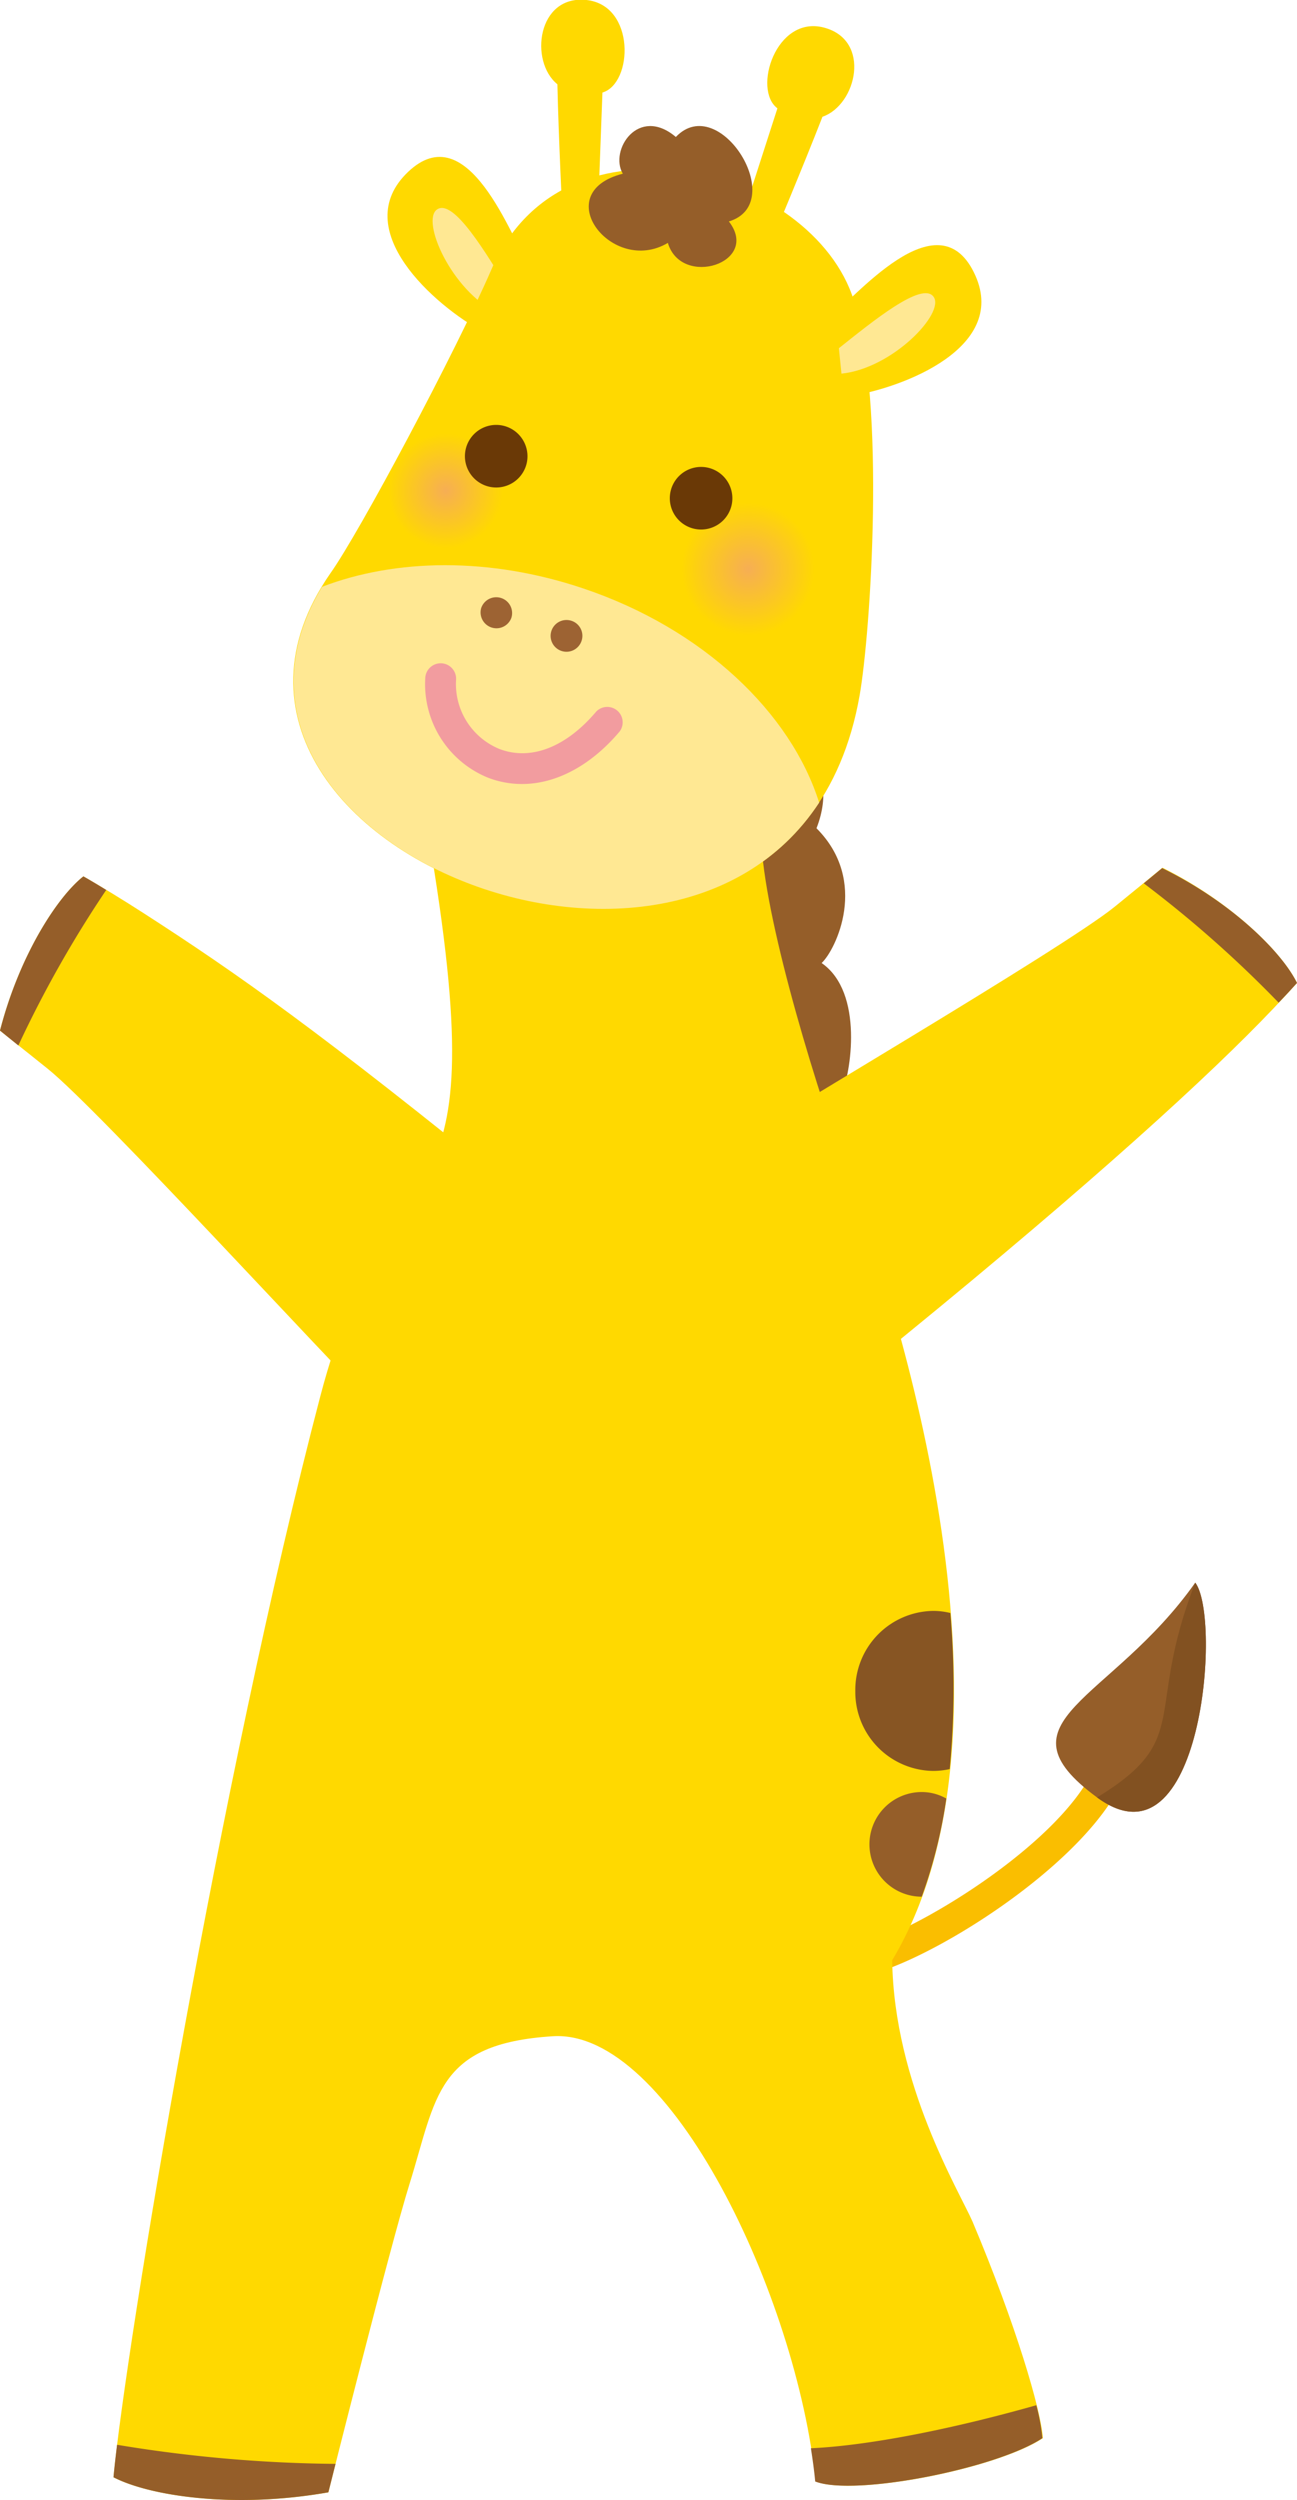 <svg xmlns="http://www.w3.org/2000/svg" xmlns:xlink="http://www.w3.org/1999/xlink" viewBox="0 0 141.36 272.31"><defs><style>.cls-1{fill:#fabe00;}.cls-2{fill:#955e29;}.cls-3{fill:#825121;}.cls-4{fill:#ffd900;}.cls-5{fill:#875523;}.cls-6{fill:#ffe893;}.cls-7{fill:url(#radial-gradient);}.cls-8{fill:url(#radial-gradient-2);}.cls-9{fill:#9d6333;}.cls-10{fill:#f29c9f;}.cls-11{fill:#6a3906;}</style><radialGradient id="radial-gradient" cx="-111.31" cy="61.98" r="7.25" gradientTransform="matrix(-1, 0, 0, 1, -29.77, 0)" gradientUnits="userSpaceOnUse"><stop offset="0" stop-color="#f6ae54"/><stop offset="1" stop-color="#ffd900"/></radialGradient><radialGradient id="radial-gradient-2" cx="-78.33" cy="53.45" r="6.26" xlink:href="#radial-gradient"/></defs><g id="レイヤー_2" data-name="レイヤー 2"><g id="レイアウト"><path class="cls-1" d="M92.85,215.4h.06c6-.22,25-11.59,29.46-21.49a1.69,1.69,0,0,0-3.08-1.37c-4.06,9-22,19.33-26.5,19.5a1.68,1.68,0,0,0,.06,3.36Z"/><path class="cls-2" d="M119.57,195.79c-11.4-8.38,1.53-10.4,10.7-23.4C133.17,176.2,131,204.18,119.57,195.79Z"/><path class="cls-3" d="M119.57,195.79c10.51-6.42,5.12-9.06,10.7-23.4C133.17,176.2,131,204.18,119.57,195.79Z"/><path class="cls-2" d="M83.3,77.77c2.41.71,8.57,5.1,5.69,12.45,5.76,5.76,2.09,13.26.56,14.68,4.64,3.21,3.18,12.08,2.14,14.39,4.6,2.08,8,7.15,6.76,11.27,4.56.95,4.82,7.72,2.07,9.53C100.52,140.09,65.32,121.66,83.3,77.77Z"/><path class="cls-4" d="M83,92.07c.56,9,6.21,27.38,9.8,36.91,2.52,6.68,20.82,57.24,4.44,84.54C97.43,227,104.55,238.68,106,242c4.72,11.2,7.48,20.59,7.66,23.58-5,3.32-20.51,6.37-24.76,4.72C86.84,250.16,73,221,60.26,221.8s-12.68,6.64-15.62,16.07c-2.07,6.59-8.85,33.61-8.85,33.61-10.36,1.83-19.55.37-23.42-1.64C13.72,255.5,24,193.66,34.91,152.09,42.68,122.5,54.21,136.64,47,92.81"/><path class="cls-5" d="M93.22,184.2a8.61,8.61,0,0,1,8.48-8.73,7.74,7.74,0,0,1,1.88.23,94.8,94.8,0,0,1-.07,17,8.37,8.37,0,0,1-1.81.2A8.6,8.6,0,0,1,93.22,184.2Z"/><path class="cls-2" d="M100.46,206.6h0a5.7,5.7,0,0,1,0-11.4,5.41,5.41,0,0,1,2.68.71A53.76,53.76,0,0,1,100.46,206.6Z"/><path class="cls-4" d="M90,35c3.18-2.56,12.12-13.46,16.14-5.34S98.45,42.28,92.45,43.18"/><path class="cls-4" d="M57.8,29.27C55.69,25.78,51,12.49,44.46,18.74s2.89,14.54,8.23,17.43"/><path class="cls-6" d="M55.44,31.59c-2.42-3.94-6-10-7.8-8.78s1.56,8.85,6.58,11.29"/><path class="cls-4" d="M53.58,29.31C49.65,38.36,39.18,58,36,62.46c-21.58,31.1,50,57.12,57.69,13.29,1.2-6.81,2.88-31.84-.62-43C88.6,18.38,61.51,11,53.58,29.31Z"/><path class="cls-7" d="M74.3,62a7.25,7.25,0,1,0,7.25-7.25A7.24,7.24,0,0,0,74.3,62Z"/><path class="cls-8" d="M42.31,53.45a6.26,6.26,0,1,0,6.26-6.26A6.26,6.26,0,0,0,42.31,53.45Z"/><path class="cls-6" d="M89.28,87.43C86.21,77.67,76.66,68.5,63.58,64.1c-10.23-3.45-20.49-3.25-28.48-.18C18.67,91.07,72.14,113.51,89.28,87.43Z"/><path class="cls-4" d="M81.28,22.5l3.45-10.7C82,9.76,84.57,1.64,89.79,3s3.59,8.43-.15,9.72c-2.13,5.47-5.49,13.46-5.49,13.46"/><path class="cls-4" d="M65.24,21.31l.42-11.23C69,9.1,69.28.58,63.92,0s-6.25,6.69-3.17,9.18c.13,5.87.56,14.52.56,14.52"/><path class="cls-6" d="M91.43,37.93c3.62-2.87,9.09-7.37,10.33-5.59s-4.49,7.79-10.05,8.36"/><path class="cls-2" d="M73.66,14.92c-4.08-3.45-7.28,1.44-5.78,4C59.71,21,66.7,30.06,72.79,26.46c1.47,4.94,10.14,2.18,6.65-2.34C86,22.16,78.43,9.91,73.66,14.92Z"/><path class="cls-9" d="M55.73,67.31a1.73,1.73,0,0,1-3.29-1.06,1.73,1.73,0,0,1,2.18-1.11A1.72,1.72,0,0,1,55.73,67.31Z"/><path class="cls-9" d="M63.39,69.79a1.73,1.73,0,1,1-1.11-2.17A1.72,1.72,0,0,1,63.39,69.79Z"/><path class="cls-10" d="M56.89,85.4c3.71,0,7.51-2,10.66-5.74A1.68,1.68,0,0,0,65,77.49c-3.31,3.92-7.17,5.41-10.6,4.08A7.64,7.64,0,0,1,49.71,74a1.68,1.68,0,1,0-3.36-.14A11,11,0,0,0,53.16,84.7a10.28,10.28,0,0,0,3.73.7Z"/><path class="cls-11" d="M57.43,50.34a3.41,3.41,0,1,1-2.72-4A3.42,3.42,0,0,1,57.43,50.34Z"/><path class="cls-11" d="M79.76,54.92a3.41,3.41,0,1,1-2.71-4A3.42,3.42,0,0,1,79.76,54.92Z"/><path class="cls-2" d="M88.38,266.68c6.93-.32,16.48-2.39,24.57-4.69a22.73,22.73,0,0,1,.66,3.59c-5,3.32-20.51,6.37-24.76,4.72C88.74,269.12,88.57,267.91,88.38,266.68Z"/><path class="cls-2" d="M12.37,269.84c.09-1,.22-2.16.39-3.54a152.61,152.61,0,0,0,23.81,2.08c-.48,1.92-.78,3.1-.78,3.1C25.43,273.31,16.24,271.85,12.37,269.84Z"/><path class="cls-4" d="M39.63,151.87c-2.72-2.43-28.86-31-34.44-35.46L0,112.26C2.13,104,6.3,97.65,9.09,95.46c2,1.15,4.21,2.49,6.66,4.07,10,6.45,19,12.73,40.79,30.44"/><path class="cls-2" d="M9.09,95.46c.69.39,1.53.89,2.49,1.48A124.55,124.55,0,0,0,2,113.88l-2-1.62C2.13,104,6.3,97.65,9.09,95.46Z"/><path class="cls-4" d="M79.16,125.23c3-2.17,36.74-21.91,42.34-26.47l5.2-4.24c7.73,3.86,13.09,9.32,14.66,12.55-1.56,1.74-3.35,3.63-5.44,5.71-8.48,8.46-23.11,21.39-45.23,39.12"/><path class="cls-2" d="M141.36,107.07c-.53.59-1.2,1.32-2,2.15a126.36,126.36,0,0,0-14.7-13l2-1.66C134.43,98.38,139.79,103.84,141.36,107.07Z"/></g></g></svg>